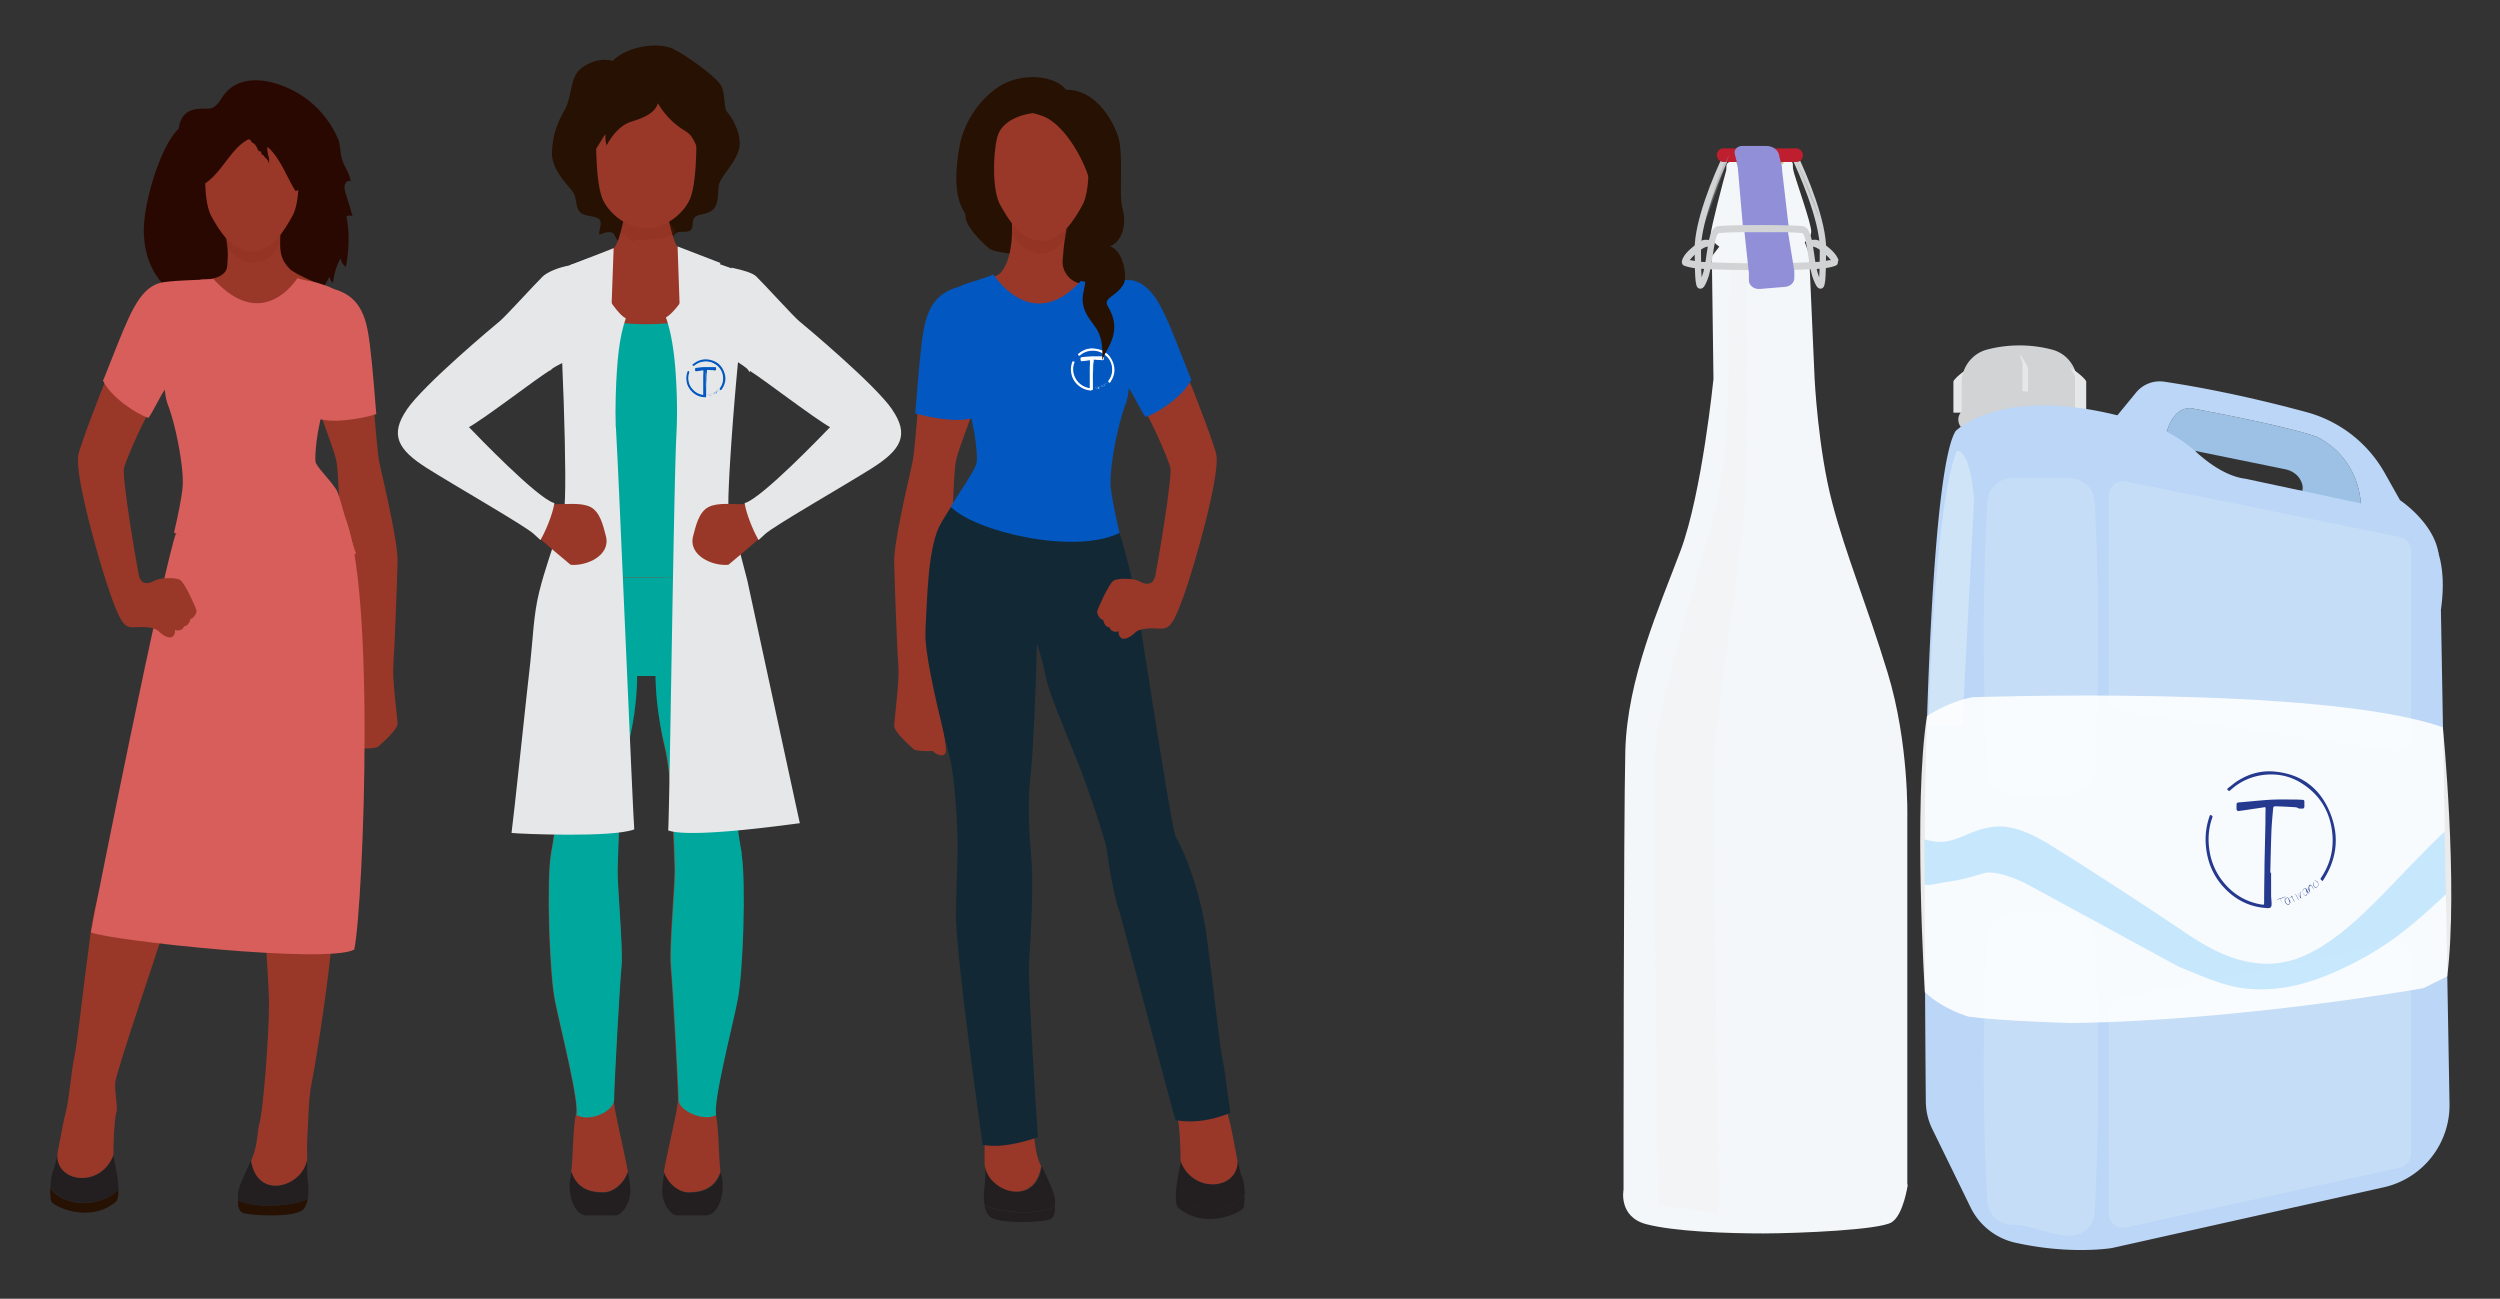 <svg xmlns="http://www.w3.org/2000/svg" viewBox="0 0 154 80"><rect x="0" y="0" width="154" height="80" fill="#333333" stroke="none"/><defs><clipPath id="clippath"><path class="cls-11" d="M-21.62-22.46h123v123h-123z"/></clipPath><clipPath id="clippath-1"><path class="cls-11" d="M-21.62-22.46h123v123h-123z"/></clipPath><clipPath id="clippath-2"><path class="cls-11" d="M-21.62-22.46h123v123h-123z"/></clipPath><clipPath id="clippath-3"><path class="cls-11" d="M62.33 13.95h3.48v1.66h-3.48z"/></clipPath><clipPath id="clippath-4"><path class="cls-11" d="M13.85 14.5h3.45v1.65h-3.45z"/></clipPath><clipPath id="clippath-5"><path class="cls-11" d="M38.24 13.59h3.37v1.29h-3.37z"/></clipPath><style>.cls-5{fill:#fff}.cls-8{fill:#7d2419}.cls-9{fill:#bbd6f7}.cls-11,.cls-12{fill:none}.cls-13{fill:#d85e5b}.cls-12{stroke:#e6e7e8;stroke-miterlimit:10;stroke-width:.11px}.cls-17{fill:#231f20}.cls-20{fill:#253a8f}.cls-21{fill:#261103}.cls-28{fill:#00a79d}.cls-30{fill:#993828}.cls-32{fill:#290801}.cls-33{opacity:.2}.cls-36{fill:#e6e7e8}.cls-37{fill:#d1d3d4}.cls-38{fill:#0258c0}</style></defs><g style="isolation:isolate"><g id="Layer_1"><g id="bidon"><path class="cls-36" d="M121.34 22.61s-.87.58-1.01.88v1.93h.69v-2.25l.31-.56Z"/><path class="cls-37" d="M127.06 25.37a7.777 7.777 0 0 0-5.75.17c-.22.1-.47-.06-.47-.31v-1.66c0-.94.63-1.78 1.54-2.03 1.32-.35 2.72-.35 4.04 0 .91.24 1.54 1.08 1.54 2.03v1.17c0 .46-.46.79-.9.63Z"/><path class="cls-36" d="M127.5 22.61s.87.58 1.01.88v1.93h-.69v-2.25l-.31-.56Zm-3.07-.79s.43.58.5.88v1.93h-.35v-2.25l-.16-.56Z"/><path d="M142.71 26.91c-1.88-.69-7.76-1.77-7.76-1.77-1.26-.04-1.55 1.77-1.55 1.77l.1 1.88.73.67 5.99 1.24 5.23 1.18v-.5c-.07-3.36-2.74-4.47-2.74-4.47Zm-.89 3.33s-5.1-.31-6.62-2.47l5.59 1.14c.43.09.8.36.97.76.08.18.12.38.06.57Z" style="fill:#9cc1e5"/><path class="cls-9" d="M150.22 34.15c-.25-1.93-2.38-3.34-2.38-3.34l-.95-1.69a7.888 7.888 0 0 0-4.8-3.73c-4.09-1.11-7.24-1.65-8.79-1.88-.65-.09-1.29.16-1.71.66l-1.36 1.66 3.27 2.96-.1-1.88s.29-1.8 1.55-1.77c0 0 5.88 1.08 7.76 1.77 0 0 2.67 1.12 2.74 4.47v.5l2.6.59 2.17 1.68Z"/><path class="cls-37" d="M120.78 26.3s-.57-.74.53-1.33c0 0 2.96-2.01 5.97.06l-6.5 1.26Z"/><path class="cls-9" d="M150.89 67.99a5.184 5.184 0 0 1-4.11 5.16l-16.69 3.73s-2.55.43-5.95-.33a4.056 4.056 0 0 1-2.75-2.17l-2.35-4.81c-.27-.54-.41-1.14-.41-1.75-.03-3.63-.13-16.95 0-20.67 0 0 .33-18.11 1.83-20.59 0 0 3.18-3.27 11.89-.42 1.08.35 2.08.93 2.93 1.7.76.69 1.88 1.51 3.04 1.65l8.93 1.91s3.94.33 3.11 6.16l.53 30.44Z"/><path d="m120.88 44.68.72-13.75s-.11-3.07-1.05-3.16c0 0-1.3 2.11-1.76 16.92h2.09Z" style="fill:#d0e4f7"/><path d="M127.53 48.88h-3.61c-.78 0-1.45-.63-1.5-1.41-.3-5.53-.3-11.07 0-16.6.05-.78.72-1.41 1.5-1.41h3.61c.78 0 1.45.63 1.5 1.41.3 5.53.3 11.07 0 16.6-.05.78-.72 1.41-1.5 1.41Zm0 27.24c-1.2 0-2.4-.67-3.61-.67-.78 0-1.45-.63-1.5-1.41-.3-5.53-.3-10.82 0-16.35.05-.78.72-1.41 1.5-1.41h3.61c.78 0 1.45.63 1.5 1.41.3 5.53.3 11.49 0 17.02-.05.78-.72 1.41-1.5 1.41Zm2.36-33.19V30.54a.9.9 0 0 1 1.07-.88l16.85 3.41c.42.08.72.45.72.88v11.38c0 .54-.48.96-1.02.88l-16.85-2.41a.893.893 0 0 1-.77-.88Zm18.63 28.14V58.94a.9.9 0 0 0-1.07-.88l-16.85 3.41a.89.89 0 0 0-.72.88v12.39c0 .54.48.96 1.02.88l16.85-3.67c.44-.06.77-.44.77-.88Z" style="opacity:.5;fill:#d0e4f7"/><path d="M118.57 61.13s-.72-11.65.13-17.02c0 0 1.34-.9 2.81-1.16 0 0 21.48-.77 28.97 1.85 0 0 .96 9.75.27 15.34l-1.46.73s-11.3 2.02-21.74 2.15c0 0-4.38-.13-6.27-.39 0 0-1.56-.43-2.69-1.5Z" style="opacity:.9;fill:#fff"/><path d="M118.55 51.7c1.67.53 2.36-.41 3.91-.72 1.03-.21 1.93.08 2.81.5.77.38 1.18.67 1.18.67 3.9 2.42 7.94 5.15 7.94 5.15 1.28.87 3.59 2.45 6.23 1.98.59-.1 1.04-.28 1.37-.43 3-1.35 5.44-4.65 8.6-7.63l.08 3.87c-1.76 1.62-3.5 3.31-6.81 4.77-1.39.61-3.13 1.21-5.26 1.06-1.29-.09-2.34-.52-4.41-1.38 0 0-6.11-3.32-9.22-5.02-.67-.37-2.05-.93-2.76-.73-1.09.32-1.35.4-2.48.57-.49.07-.92.22-1.17.13v-2.8Z" style="fill:#069afb;opacity:.2"/><path class="cls-20" d="M139.9 53.74v1.39c0 .18.03.36.03.55 0 .2-.06.27-.25.26-.99-.05-1.85-.43-2.57-1.15-.68-.68-1.09-1.52-1.21-2.52a4.33 4.33 0 0 1 .21-1.99c.02-.05.03-.1.1-.06.06.03.1.05.07.14-.19.53-.26 1.08-.22 1.65.07.96.41 1.78 1.02 2.47.61.69 1.37 1.1 2.24 1.24.14.02.15.02.15-.14 0-.63.01-1.27.02-1.9 0-.55.02-1.1.03-1.64l.03-1.36c0-.29 0-.58.01-.87 0-.08-.02-.1-.1-.08-.37.06-.75.11-1.13.17l-.43.06c-.08 0-.12-.04-.13-.12v-.28c0-.08.04-.12.12-.13.63-.05 1.25-.12 1.88-.16.44-.03.89-.02 1.33-.02.23 0 .46 0 .7.02.14 0 .15.02.15.17v.23c0 .1-.04.14-.13.14-.1 0-.2.02-.3-.05-.06-.04-.15-.03-.22-.04-.36-.02-.71-.04-1.07-.05-.19 0-.19 0-.21.2-.04.44-.08.88-.1 1.32-.03.86-.05 1.72-.07 2.58h.02Z"/><path class="cls-20" d="M139.54 55.8c.05 0 .1 0 .15.01.09 0 .11-.01.11-.01s.02-.02.01-.11c0-.08 0-.16-.02-.25 0-.1-.02-.2-.02-.3v-1.27h-.01v-.13l.01-.76c.01-.61.03-1.21.05-1.82.01-.35.04-.7.07-1.04l.02-.28c.02-.27.08-.32.33-.32.32.01.64.03.97.05h.15c.08.01.16.01.24.06.05.03.1.03.18.03h.06v-.29h-.03c-.23 0-.46-.02-.69-.02h-.31c-.33 0-.68 0-1.01.02-.42.03-.85.07-1.26.11l-.62.06c-.01.09-.01.18 0 .27.13-.02.28-.04.42-.06l.16-.02c.32-.05.64-.09.96-.14.03 0 .11-.02.18.04.05.05.06.13.06.18v.86c0 .25-.01.51-.02.76l-.02.74-.03 1.5c0 .42-.01.84-.02 1.25v.65c0 .08-.01.16-.06.22Z"/><path class="cls-20" d="M143.05 54.26s-.04-.04-.06-.05c-.06-.05-.05-.1 0-.16.52-.78.76-1.65.69-2.6-.11-1.39-.74-2.45-1.85-3.17-.72-.47-1.51-.64-2.35-.55-.79.09-1.49.4-2.09.95-.06.05-.1.05-.15 0-.05-.05-.05-.09 0-.13.21-.15.4-.33.62-.46.7-.44 1.47-.64 2.27-.56 1.66.16 2.87 1.05 3.48 2.74.5 1.38.3 2.71-.49 3.93-.01.02-.03.04-.04.06l-.02.02Zm-1.91 1.39s-.05-.07-.09-.13v.08c0 .12-.07.17-.17.11a.29.29 0 0 1-.14-.26c0-.08.05-.12.12-.15.07-.02.11 0 .14.07.04.09.09.18.14.26Zm-.11-.08-.05-.17c-.02-.05-.03-.1-.1-.08-.06.02-.1.05-.11.12 0 .09.05.21.13.25.08.04.14 0 .13-.12Zm1.18-.52s-.04-.06-.08-.11v.11c-.01.04-.03.1-.06.11-.03.02-.09 0-.12-.02a.294.294 0 0 1-.1-.28.16.16 0 0 1 .14-.14c.02 0 .06 0 .07.02.06.1.11.2.17.3h-.01Zm-.09-.01c-.03-.09-.05-.17-.08-.24-.03-.08-.06-.08-.12-.03-.1.08-.09.26.03.35.03.02.08.04.1.02.03-.01.05-.06.07-.1Zm.18-.05c-.07-.12-.13-.24-.19-.35.03.05.06.09.1.16v-.17c.01-.05.04-.11.08-.13.02-.01.08.02.11.06.06.07.1.16.14.25-.05-.07-.09-.15-.14-.22-.02-.03-.07-.04-.1-.06-.02.04-.06.09-.05.13 0 .12.04.23.06.36Zm.27-.74c.12-.01.21.05.24.17.03.1-.01.19-.1.24-.07.04-.13.02-.17-.05-.07-.09-.08-.22 0-.3-.05.09-.04.17 0 .26.04.08.1.1.17.07.07-.04.11-.11.09-.19-.03-.13-.11-.18-.23-.19Z"/><path class="cls-20" d="M140.7 55.82c-.06-.11-.13-.22-.19-.33-.07-.13-.07-.13-.2-.08-.02 0-.04.01-.06 0 .18-.06.35-.12.53-.18v.02c-.11.04-.21.08-.33.12.09.16.17.3.25.45h-.01Zm1.01-.92c-.04.16.02.3.05.46a.85.85 0 0 1-.21-.34c.04.08.09.16.13.23h.02c0-.11-.06-.23 0-.34Zm-.64.39s.06-.03.09-.05c-.01-.03-.03-.06-.04-.09.05.09.11.07.17.03-.03.02-.06.04-.1.07.05.1.11.2.16.29 0 0-.01 0-.02.01-.03-.05-.06-.11-.09-.16-.04-.08-.07-.18-.19-.11Zm.34-.22c.07.12.13.24.2.35 0 0-.01 0-.02.01-.07-.12-.13-.24-.2-.36h.02Z"/></g><g style="clip-path:url(#clippath)" id="ladies"><g style="clip-path:url(#clippath-1)"><g style="clip-path:url(#clippath-2)"><path class="cls-21" d="M65.53 17.53c-.85-.7 0-2.15.3-2.48.3-.33.72-1.15.85-2.04.11-.75.24-1.76-.05-2.64-.29-.88-.1-1.77-.24-2.18-.15-.41-.78-.88-1.21-.96.45-.42 1.06-.59 1.67-.37.19.07.8.73 1.09 1.48.58 1.47.62 3.27.57 3.79-.05.52-.24 1.92-.98 2.62-.73.7-.79 2.05-.52 2.67.27.62.54 1.81 0 2.39-.09-.67-.59-1.56-1.48-2.3"/><path class="cls-30" d="M59.47 17.69c-1.06.26-2.04.63-2.41 2.54-.37 1.91-.61 7.17-.87 8.34s-1.13 4.84-1.11 6.02c.02 1.17.19 5.6.26 6.47.07.87-.24 3.21-.26 3.63-.02.41 1 1.26 1.22 1.48.28.13 1.06.09 1.17.09.09.17.76.51.8 0 .04-.51-.69-4.02-.67-4.89.02-1.03.95-6.91 1.02-7.93.05-.74.1-4.29.27-5.06.16-.77.93-2.62 1.16-3.44.23-.81.41-2.49.26-4.06-.15-1.56-.35-2.68-.84-3.2"/><path class="cls-21" d="M65.71 5.59c-.59-.88-2.38-1.09-3.68-.52-1.3.57-2.61 2.18-2.92 3.93-.31 1.74-.31 3.24.37 4.19-.11.68.94 1.66 1.43 2.1.49.44 4.48.62 4.84.38.36-.24 1.25-1.77 1.51-2.58s.91-3.08.67-4.74c-.24-1.66-1.04-2.61-2.23-2.75"/><path class="cls-17" d="M76.61 74.37c-.06.23-1.41.94-2.76.65-.45-.09-.89-.29-1.3-.65-.1-.16-.12-.43-.12-.75.03.03.06.07.09.1.25.26.59.46.97.59.18.06.37.1.56.13a3.387 3.387 0 0 0 1.16-.02l.24-.06c.16-.05.31-.1.45-.17.09-.04.17-.09.25-.15.2-.14.38-.3.51-.51.01.36-.02.69-.05.83m-11.62-.04c0 .41-.05.65-.28.78-.29.17-3.33.37-3.8-.22-.14-.17-.22-.39-.26-.62.93.43 3.22.64 4.34.07"/><path class="cls-17" d="M76.66 73.54c-.14.2-.31.37-.51.51-.08.05-.16.1-.25.15-.14.07-.29.13-.45.17l-.24.06a3.466 3.466 0 0 1-1.72-.11c-.39-.13-.73-.33-.97-.59-.03-.03-.06-.07-.09-.1.02-.78.27-1.8.3-1.99v-.13c.11.31.27.57.46.78l.12.12c.24.23.52.38.8.46.04 0 .07.02.11.03.18.05.36.06.54.06.05 0 .1 0 .14-.01h.06c.03 0 .06-.01.1-.02.04 0 .08-.02.12-.03.02 0 .05-.01.07-.02a1.289 1.289 0 0 0 .4-.19c.04-.02.07-.05.11-.08.02-.01.03-.03.05-.05.09-.08.17-.18.24-.29.01-.02.02-.03.03-.05.04-.07.08-.16.1-.25 0-.02.01-.04.02-.06.03-.15.04-.31.03-.48.1.47.19.86.27 1.04.02.05.04.11.06.16.07.24.1.54.12.82s0 .06 0 .09m-11.69.78c-1.12.57-3.41.36-4.34-.07-.1-.55 0-1.16.02-1.35.01-.14.03-.62.03-1.13.24 1.69 3.09 2.61 3.48.08.41.87.8 1.71.81 2.04v.42"/><path class="cls-30" d="M76.19 71.9s-.01.04-.02.06c-.02.09-.06.17-.1.25 0 .02-.02.03-.03.05-.06.11-.14.21-.24.29l-.05.05c-.03.03-.07.06-.11.08-.1.07-.21.13-.33.17-.02 0-.04.02-.07.02-.02 0-.04.01-.07.02l-.12.03c-.03 0-.06.01-.1.02h-.06c-.05 0-.09.01-.14.01-.18 0-.36-.01-.54-.06-.04 0-.07-.02-.11-.03-.28-.09-.56-.24-.8-.46l-.12-.12a2.21 2.21 0 0 1-.46-.78c.01-.49-.05-2.02-.15-2.49 0-.04-.02-.08-.03-.1-.12-.3.12-1.3.06-1.93-.03-.34-.81-2.74-1.65-5.28l-.39-1.17c-.47-1.4-.92-2.76-1.25-3.74-.08-.23-.15-.44-.21-.62-.59-1.76-.78-4.04-.99-5.09-.21-1.04-3.28-8.03-3.51-9.19-.23-1.15-.74-2.82-.93-3.26-.02 1.65-.21 7.32-.39 8.79-.19 1.48-.18 3.17 0 5.11.28 2.95-.27 7.78-.25 9.76.02 1.98.35 6.42.6 7.29.04.13.06.3.08.5.06.48.12 1.13.42 1.76-.3 1.91-2 1.85-2.91.98a1.818 1.818 0 0 1-.57-1.06v-1.32c-.04-.56-.04-2.41-.27-3.43s-1.41-8.32-1.37-10.83c.04-2.52.25-6.37.17-7.21-.05-.53-.88-3.53-1.46-6.19-.35-1.59-.62-3.07-.58-3.81.11-2 .25-5.23.97-6.71.15-.31.33-.62.52-.93.01-.02.02-.04.03-.05.72-1.18 1.58-2.32 1.61-2.83.01-.17 0-.4-.01-.66-.04-.59-.16-1.34-.33-2.04v-.04c0-.02 0-.03-.01-.04-.02-.08-.04-.16-.06-.23 0-.03-.01-.05-.02-.08 0-.02 0-.03-.01-.05-.31-1.09-.44-3.78-.44-4.87s-.06-2.21-.08-2.7v-.03h.02c.06-.02.13-.05.21-.08.46-.16 1.24-.38 1.72-.59.16-.07.29-.15.36-.22.27-.29.45-.71.56-1.17.06-.26.1-.53.13-.8.03-.3.03-.6.03-.85v-.19c0-.11-.02-.21-.03-.29h3.48c-.03.13-.05.27-.08.43 0 .04-.01.09-.02.14 0 .04-.01.08-.02.13-.07.45-.14.94-.17 1.34 0 .08-.02.15-.02.21-.02.21-.03.37-.02.46.01.34.27 1.02 1.02 1.22.08.02.17.04.27.05.09 0 .18.02.28.03.27.02.56.05.84.07.67.05 1.27.09 1.38.12.17.05-.15 2.65-.09 3.3 0 .07.02.16.03.27.05.36.14.88.2 1.45v.02c.02.2.03.4.03.6v.46c-.02.39-.08.78-.21 1.12-.04.11-.08.23-.12.35-.35 1.08-.69 2.75-.78 3.91-.02.32-.03.61-.01.83.05.65.3 1.82.53 2.81 0 .03.01.05.02.08.15.65.29 1.21.37 1.48.09.32.21.79.32 1.3.13.56.25 1.15.31 1.63.06.31.14.86.24 1.56.27 1.88.63 4.82.89 6.94.07.62.14 1.17.19 1.6.05.44.08.75.1.89.04.5.25 1.27.47 1.96.2.61.4 1.15.52 1.36.91 1.63 1.63 4.08 1.89 6.06.55 4.13.81 6.84 1.01 7.77.17.76.28 2.11.43 2.96.01.07.02.14.04.2.02.1.04.2.07.28.14.46.34 1.64.52 2.54.02.17 0 .34-.03.48"/><path d="M75.8 68.54c-.05.02-.11.05-.16.07-.29.12-.6.21-.91.29-.7.17-1.44.23-2.13.13-.06 0-.13-.02-.19-.03-.04-.09-.79-2.92-1.59-5.9-.04-.14-.08-.28-.11-.42-.56-2.1-1.12-4.21-1.45-5.42l-.28-1.02c-.42-1.26-.65-2.81-.81-3.95-.07-.46-1.08-3.61-1.85-5.51-.85-2.08-1.72-4.23-1.84-4.84-.14-.71-.39-1.62-.6-2.3-.06 2.27-.22 6.56-.37 7.83-.18 1.46-.18 3.11 0 5.07.18 1.91.01 4.61-.12 6.79-.08 1.23.52 10.53.55 10.72-.06.02-.11.04-.17.06-1.02.33-2.12.57-3.07.44-.06 0-.12-.02-.18-.03v-.06c-.01-.15-1.68-11.77-1.64-14.28.02-1 .06-2.2.1-3.35.06-1.72-.18-5.01-.47-6.16-.1-.42-.22-.88-.34-1.36v-.01c-.58-2.37-1.22-5.19-1.16-6.35v-.22c.12-2.03.14-5.18.99-6.56.58-.94.18-.32.58-.94.04.01.08.02.13.03.45.13 1.01.25 1.65.36 2.87.53 7.17.96 8.48 1.18.05 0 .09.02.13.02 0 0 .22.74.42 1.49.09.33.22.83.34 1.37.12.54.24 1.11.3 1.58.05.26.14.8.26 1.52.21 1.3.51 3.21.81 5.15.26 1.63.52 3.29.75 4.64.1.59.19 1.11.27 1.55.14.8.25 1.32.3 1.41.87 1.57 1.62 3.97 1.91 6.13.24 1.77.42 3.27.56 4.49.19 1.59.33 2.74.45 3.27.1.44.17 1.07.25 1.68.06.47.12.95.19 1.32 0 .05.02.09.02.13" style="fill:#132835"/><g class="cls-33"><path class="cls-8" d="M62.33 13.95c.01.13.03.29.03.47.41.63.96 1.19 1.74 1.19.68 0 1.19-.43 1.59-.97.01-.09.03-.18.04-.26.03-.16.05-.3.08-.43h-3.48Z" style="clip-path:url(#clippath-3)"/></g><path class="cls-30" d="M66.86 8.49c-.28-1.21-1.87-1.56-2.72-1.56s-2.44.35-2.72 1.56c-.29 1.27-.26 3.32.19 4.13.46.81 1.24 2.22 2.53 2.22s2.07-1.37 2.53-2.19c.46-.81.49-2.89.19-4.16"/><path class="cls-38" d="M58.57 31.22c1.47 1.52 7.6 2.98 10.39 1.61-.23-1-.48-2.19-.54-2.84-.02-.19-.01-.44 0-.72.08-1.18.44-3 .82-4.11.02-.07.05-.14.08-.21.41-1.07.18-2.57.03-3.46-.03-.21-.06-.38-.07-.51-.03-.28.02-.95.07-1.6.11-1.55.1-1.77-.07-1.82-.1-.03-.43-.05-1.06-.1-.47-.03-1.01-.07-1.46-.12-.06 0-.12-.02-.18-.03-2.41 2.65-4.47.92-5.39-.4-.32.14-.78.28-1.14.4-.33.1-.6.19-.77.26l-.08.03v.33c.04.55.09 1.56.09 2.49 0 1.15.12 3.73.42 4.85 0 .02 0 .04.01.06.24.84.39 1.78.44 2.47.02.25.02.46.01.62-.02.33-.48 1.04-.97 1.79-.21.32-.44.67-.65 1.02"/><path class="cls-30" d="M67.87 17.52c1.24-.33 2.47.15 2.77.38.3.24 2.22 4.59 2.55 5.37.33.78 1.65 4.21 1.74 4.76.22 1.37-1.41 7.02-2.02 8.69-.61 1.67-.83 2.04-1.46 2-.63-.04-1.26-.02-1.54.26s-.69.48-.87.3c-.17-.17-.13-.33-.13-.41-.13.11-.5.04-.56-.22-.15 0-.35-.17-.39-.46-.2-.02-.41-.37-.37-.54.04-.17.72-1.72 1.02-1.89.3-.17 1.28-.13 1.56.04s.85.37 1-.35c.15-.72 1.07-6.13.92-6.67-.15-.54-1.36-3.42-2.09-4.32-.74-.91-1.54-4.66-1.54-4.66l-.58-2.28Z"/><path class="cls-38" d="M73.39 23.37c-.51 1.07-2.15 2.12-2.83 2.32-.25-.35-.81-1.5-.99-1.72-.75-.92-1.2-3.99-1.23-4.15l-1.32-2.39s2.3-.29 2.84-.14c1.3.37 1.91 2 3.04 4.89.19.48.34.86.41 1.03.02.04.04.09.07.15m-13.21 1.62c-.06.21-.15.48-.26.78-.99.27-2.64-.03-3.53-.3.01-.15.02-.31.04-.46.14-1.76.3-3.76.5-4.79.38-1.97 1.4-2.37 2.51-2.64l.07-.02.05.06c.52.56.72 1.71.87 3.27.14 1.55-.02 3.24-.27 4.1"/><path class="cls-5" d="M67.31 23.37v.42c0 .05 0 .11.01.16 0 .06-.02.08-.08.08-.32-.02-.6-.13-.83-.35-.22-.2-.35-.46-.39-.76-.03-.2 0-.4.07-.6 0-.02.01-.03.03-.02.02 0 .03.02.02.04-.06.16-.08.32-.07.49.02.29.13.53.33.74.2.21.44.33.73.37.05 0 .05 0 .05-.04v-.57c0-.16 0-.33.01-.49 0-.14 0-.27.01-.41v-.26c0-.02 0-.03-.03-.03-.12.02-.24.03-.36.05-.05 0-.09.01-.14.02-.03 0-.04-.01-.04-.04v-.08c0-.02.01-.04.04-.04.2-.02.41-.04.61-.05h.65c.04 0 .05 0 .05.05v.07c0 .03-.01.04-.04.04s-.07 0-.1-.01c-.02-.01-.05-.01-.07-.01-.12 0-.23-.01-.35-.02-.06 0-.06 0-.07.06-.01.13-.03.26-.03.4-.01.26-.02.52-.02.77"/><path class="cls-5" d="M67.25 24.06h-.01c-.33-.02-.62-.14-.86-.36-.23-.21-.36-.47-.4-.78-.03-.21 0-.42.07-.62 0-.01.01-.03.04-.04h.05c.05.02.06.05.04.09a1.1 1.1 0 0 0-.07.48 1.188 1.188 0 0 0 1.02 1.08v-1.24c0-.08.01-.15.01-.23v-.25c-.1.01-.2.03-.3.04h-.05s-.09.02-.14.02c-.03 0-.05 0-.06-.02-.01 0-.02-.03-.03-.06v-.09c0-.04.03-.07.07-.08.07 0 .13-.01.2-.02l.41-.03h.66c.06 0 .09.02.09.09v.07c0 .05-.03.08-.08.08h-.02s-.06 0-.1-.02h-.09c-.1 0-.21-.01-.31-.02h-.02v.11c-.02.1-.03.21-.03.31 0 .18-.01.36-.02.54v.8c0 .03 0 .07-.03.09-.02.02-.05.03-.08.03m-.02-.05h.09v-.84c0-.18 0-.36.02-.55 0-.1.01-.21.02-.31v-.09c.01-.08.03-.1.12-.1.1 0 .21 0 .31.01h.05s.05 0 .08.02h.08v-.08h-.66c-.14 0-.27.02-.41.03-.07 0-.13.01-.2.02v.08c.04 0 .09-.01.14-.02h.05c.1-.02.21-.03.31-.05.01 0 .04 0 .06.01.02.02.02.04.02.05v.71c0 .15-.01.3-.02.45v.57s0 .05-.02.07"/><path class="cls-5" d="m68.33 23.52-.02-.02c-.02-.02-.02-.03 0-.05.17-.23.25-.49.22-.78-.04-.42-.24-.73-.6-.95-.23-.14-.49-.19-.76-.17-.25.03-.48.12-.68.29-.02.02-.03.02-.05 0a.03.03 0 0 1 0-.04c.07-.05.13-.1.2-.14.23-.13.47-.19.73-.17.54.05.93.32 1.12.82.16.41.1.81-.16 1.18 0 0 0 .01-.01.02"/><path class="cls-5" d="m68.33 23.57-.04-.03s-.05-.05 0-.1c.17-.23.24-.48.22-.75-.03-.4-.23-.71-.58-.92-.22-.13-.47-.19-.74-.16-.25.02-.47.12-.66.28-.04.04-.08.02-.1 0-.02-.02-.02-.03-.02-.05 0-.02.01-.03.03-.05.02-.01.04-.03.06-.05.04-.03.09-.07.14-.1.24-.14.49-.2.76-.17.57.05.96.34 1.16.85.16.42.11.83-.16 1.22 0 0 0 .01-.01.02h-.01l-.02.03Zm-.62.37s-.02-.02-.03-.04v.02c0 .04-.02.05-.05.03-.03-.02-.04-.04-.04-.08 0-.02.02-.04.04-.04s.04 0 .05.02c.01.03.03.05.05.08m-.06-.02s0-.03-.02-.05c0-.01-.01-.03-.03-.02-.02 0-.03.01-.04.04 0 .03.02.06.04.07.03.01.04 0 .04-.04m.39-.15s-.01-.02-.02-.03v.03c0 .01-.01.03-.02.03h-.04c-.03-.02-.04-.05-.03-.08 0-.02.02-.04.04-.04H68c.02.03.04.06.05.09m-.02 0s-.02-.05-.03-.07c0-.02-.02-.03-.04-.01-.03.02-.03.08 0 .1 0 0 .02.01.03 0 0 0 .01-.02.02-.03m.07-.01s-.04-.07-.06-.11c0 .01.02.03.03.05v-.05c0-.01.01-.03.02-.04 0 0 .03 0 .04.02.02.02.03.05.04.07-.02-.02-.03-.05-.05-.07 0 0-.02-.01-.03-.02 0 .01-.02.03-.02.04 0 .03.01.07.02.11m.1-.22s.07.01.08.05c0 .03 0 .06-.03.07-.02.01-.04 0-.06-.01-.02-.03-.02-.07 0-.09-.02.03-.01.05 0 .08.01.02.03.03.06.02.02-.01.04-.03.03-.06 0-.04-.04-.05-.07-.06"/><path class="cls-5" d="M67.57 23.99s-.04-.07-.06-.1c-.02-.04-.02-.04-.06-.03h-.02c.06-.02.11-.04.17-.06s-.07.03-.11.04c.03.05.06.09.08.14m.32-.27s0 .09.02.14a.36.36 0 0 1-.07-.1l.04.07c0-.03-.02-.07 0-.1m-.19.11s.02-.01.03-.02c0 0 0-.02-.01-.03.02.03.03.02.06.01 0 0-.02.01-.03.02.02.03.03.06.05.09s-.02-.03-.03-.05c-.01-.02-.02-.05-.06-.03m.09-.06s.04.07.06.11-.04-.07-.06-.1"/><path class="cls-21" d="M62.86 6.28c-.32.51.66.62 1.32.85 1.47.51 2.78 3.03 3.01 4.29.23 1.25-.52 2.21-.83 2.9-.31.68.12 1.93.36 2.38.42.8-.29 1.36.08 2.36.4 1.06 1.24 1.11 1.09 3.14.29-.81 1.3-1.77.36-3.32-.34-.55.51-.59.96-1.37.25-.43.01-2.05-.83-2.34.77-.3 1.03-1.4.77-2.3s.1-3.35-.29-4.51c-.41-1.19-1.48-2.8-3.09-2.83-1.61-.03-2.64.34-2.9.77"/><path class="cls-32" d="M10.4 17.87c-.85-.79-1.47-1.83-1.54-3.49-.07-1.76 1.01-5.39 2.15-6.45.16-1.27 1.09-1.25 1.85-1.24.32 0 .58-.3.78-.62 1.24-2.04 4.22-.91 5.59.3.66.58 1.25 1.35 1.62 2.25.11.27.1.81.21 1.16.15.5.46.85.55 1.41-.12-.13-.32.01-.37.2-.05.19.01.39.07.58.14.45.28.9.41 1.36a.37.37 0 0 0-.38 0c.21 1.01.15 2.09-.03 3.1-.17-.09-.3-.29-.33-.52-.25.45-.41.98-.47 1.53-.1-.1-.18-.24-.22-.39-1.38 2.77-3.49 2.49-5.84 2.77-.08 0-.15.02-.23 0-.11-.04-.2-.15-.31-.22-.28-.19-.62-.08-.92.03-.92-.56-1.85-1.06-2.59-1.75"/><path class="cls-21" d="M3.15 73.99c.08.3 2.41 1.44 4.03 0 .09-.16.12-.43.11-.74-.88 1.09-3.32 1.22-4.2-.08 0 .36.02.68.06.83m11.51-.07c0 .4.05.64.27.77.29.17 3.3.36 3.77-.22.14-.17.22-.39.26-.62-.92.42-3.19.63-4.3.07"/><path class="cls-17" d="M3.1 73.16c.88 1.3 3.32 1.17 4.2.08-.02-.77-.27-1.79-.3-1.97v-.13c-.77 2.11-3.63 1.72-3.45-.09-.09.47-.19.86-.26 1.03-.12.27-.17.69-.18 1.07m11.55.78c1.11.57 3.38.36 4.3-.06.1-.54 0-1.15-.02-1.34-.01-.14-.03-.61-.03-1.12-.24 1.68-3.06 2.59-3.45.08-.41.86-.79 1.69-.8 2.02v.42"/><path class="cls-30" d="M20.55 55.96c.04 2.5-1.13 9.72-1.35 10.73-.22 1.01-.22 2.84-.27 3.4-.02.28-.02.81-.01 1.31-.24 1.68-3.06 2.59-3.45.09.42-.89.37-1.8.5-2.24.25-.86.58-5.27.6-7.23.02-1.96-.53-6.74-.25-9.67.18-1.92.18-3.59 0-5.06-.18-1.46-.37-7.08-.39-8.72-.18.43-.69 2.09-.92 3.23-.22 1.14-3.27 8.07-3.47 9.1-.2 1.03-.4 3.3-.98 5.04-.87 2.61-3.39 10.09-3.46 10.71-.06.63.19 1.61.06 1.92-.11.27-.19 2.03-.17 2.56-.77 2.11-3.63 1.72-3.45-.09.18-.9.38-2.07.51-2.52.2-.69.33-2.48.53-3.4.2-.92.46-3.61 1.01-7.7.26-1.97.97-4.39 1.88-6.01.25-.45.9-2.37.98-3.29.08-.92 1.08-9.3 1.4-10.9.12-.91.45-2.23.63-2.91.18-.68.81-3.23.9-4.33.09-1.1-.41-3.78-.9-5.05-.49-1.27-.02-3.23.04-3.88.06-.65-.26-3.23-.09-3.28.17-.05 1.37-.45 2.31-.55.95-.1 1.25-.49 1.26-.86.01-.28.09-.77-.04-1.55-.01-.09-.03-.18-.04-.26-.03-.15-.05-.3-.08-.43h3.45c-.01.13-.03.29-.03.47-.02.85-.02 1.35.59 1.98.31.32 1.94.99 2.41 1.2-.02.47-.08 1.64-.08 2.71s-.12 3.74-.43 4.82-.49 2.45-.45 3.1c.04.65 1.43 2.32 2.15 3.79.72 1.46.86 4.67.96 6.65.1 1.98-1.94 9.08-2.02 9.92-.08.84.13 4.65.17 7.15"/><g class="cls-33"><path class="cls-8" d="M17.29 14.5c-.01.13-.03.29-.03.47-.61.93-.75 1.18-1.72 1.18-.68 0-1.18-.43-1.58-.96-.01-.09-.03-.18-.04-.26-.03-.15-.05-.3-.08-.43h3.45Z" style="clip-path:url(#clippath-4)"/></g><path class="cls-30" d="M12.81 9.2c.28-1.2 1.86-1.55 2.7-1.55s2.42.35 2.7 1.55c.29 1.26.26 3.29-.19 4.09-.45.81-1.23 2.2-2.5 2.2s-2.05-1.36-2.5-2.17c-.45-.81-.48-2.87-.19-4.13m7.31 8.62c1.06.26 2.02.63 2.39 2.52.37 1.89.6 7.1.86 8.26.26 1.16 1.12 4.8 1.1 5.96-.02 1.16-.19 5.55-.26 6.41-.07.86.24 3.19.26 3.59.02.41-.99 1.25-1.21 1.46-.28.13-1.06.09-1.16.09-.09.17-.75.51-.8 0-.04-.5.68-3.99.67-4.85-.02-1.02-.94-6.85-1.01-7.86-.05-.73-.1-4.25-.26-5.01-.16-.76-.92-2.6-1.15-3.41-.23-.81-.4-2.47-.26-4.02.15-1.55.35-2.66.83-3.17"/><path class="cls-13" d="M20.89 31.23c-1.77 1.3-7.99 2.51-10.05 1.65-.65 1.52-5.04 23.31-5.24 24.56 1.27.5 14.5 1.95 16.22 1.06.58-2.71 1.43-24.31-.92-27.27"/><path class="cls-13" d="M21.92 34.08c-1.46 1.51-8.43.1-11.2-1.27.23-.99.48-2.17.53-2.82.02-.19.01-.43 0-.72-.08-1.17-.43-2.97-.81-4.07-.02-.07-.05-.14-.08-.21-.41-1.06-.17-2.55-.03-3.43.03-.2.06-.38.07-.5.03-.28-.02-.94-.07-1.58-.11-1.54-.1-1.76.07-1.81.09-.03.42-.05 1.05-.1.47-.03.6-.32 1.04-.36.06 0 .59-.01.65-.03 2.39 2.63 4.28 1.26 5.19-.05.32.14.85.18 1.21.29.32.1.6.19.76.26l.24.12-.17.24c-.02.54-.07 1.55-.07 2.47 0 1.14-.12 3.7-.42 4.8 0 .02 0 .04-.01.05-.24.83-.39 1.77-.43 2.44-.02.24-.02.45-.01.61.02.32.82 1.03 1.3 1.77.21.32.99 3.52 1.2 3.87"/><path class="cls-30" d="M11.81 17.64c-1.23-.32-2.45.15-2.75.38-.3.23-2.2 4.55-2.52 5.32-.32.77-1.63 4.17-1.72 4.71-.22 1.36 1.4 6.95 2 8.61.6 1.66.82 2.02 1.44 1.98.62-.04 1.25-.02 1.53.26s.69.47.86.3c.17-.17.13-.32.13-.41.13.11.49.04.56-.21.15 0 .34-.17.39-.45.19-.02.41-.37.37-.54-.04-.17-.71-1.7-1.01-1.87-.3-.17-1.27-.13-1.55.04s-.84.37-.99-.34c-.15-.71-1.06-6.08-.91-6.61.15-.54 1.35-3.38 2.08-4.28.73-.9 1.53-4.62 1.53-4.62l.58-2.26Z"/><path class="cls-13" d="M6.34 23.44c.51 1.06 2.13 2.1 2.81 2.3.25-.34.8-1.48.98-1.7.74-.91 1.19-3.96 1.22-4.11l1.14-2.7s-2.11.05-2.65.2c-1.29.37-1.89 1.98-3.02 4.84-.19.48-.34.85-.41 1.03-.02.04-.04.09-.07.15m13.1 1.59c.06.21.15.47.25.77.98.27 2.62-.03 3.49-.3-.01-.15-.02-.3-.04-.46-.14-1.75-.3-3.73-.5-4.74-.38-1.95-1.39-2.35-2.49-2.62l-.07-.02-.05.05c-.52.55-.72 1.7-.86 3.25-.14 1.54.02 3.21.26 4.07"/><path class="cls-32" d="M12.67 9.15c-.33.63-.66 1.67-.16 2.23 1.14-.68 1.62-2.12 2.71-2.76.05-.03.1-.04.14-.04.03.03.07.05.1.09.03.03.04.09.07.12.03.03.1.03.13.06s.05.07.08.1.04.08.07.11c.03.03.03.09.06.13.03.03.04.08.07.11.03.03.12.02.14.05.03.03 0 .11.03.15.03.03.09.04.12.07l.08.11c.03.04.07.06.1.09.03.04.06.07.08.1.03.04.02.1.04.13.03.04.06.05.08.09 0-.03-.04-.06-.05-.12 0-.04.02-.09.02-.14 0-.04-.01-.09-.02-.14 0-.05-.04-.09-.05-.14 0-.05 0-.09-.02-.14-.02-.13-.04-.25 0-.36.82.76 1.15 1.81 1.71 2.72.21-.04.39-.19.47-.42.02-.04.02-.09.03-.13.01-.04-.01-.1 0-.14.01-.04.04-.08.05-.13 0-.04.08-.08.09-.12 0-.04-.04-.1-.03-.14 0-.05.06-.09.07-.13 0-.05-.06-.1-.06-.14 0-.05.02-.09.02-.14v-.14c0-.05-.02-.09-.02-.14 0-.04.05-.09.05-.14 0-.05-.02-.09-.03-.14 0-.05.02-.09.01-.14 0-.05-.08-.08-.09-.12 0-.05-.02-.09-.03-.13-.01-.05.04-.1.03-.15-.01-.04-.01-.09-.03-.14-.58-1.77-3.05-2.25-4.57-1.45-.61.32-1.14.88-1.49 1.53"/><path class="cls-21" d="M37.74 3.75c.93-.95 2.87-1.16 3.72-.74.86.42 2.51 1.63 2.89 2.16.38.53.19 1.48.45 1.74s.95 1.4.72 2.29c-.24.89-1.17 1.71-1.24 2.21-.07.5 0 1.16-.36 1.5-.36.34-.88.24-1.12.47-.24.24-.02.66-.29.82-.26.16-.64 0-.86.16-.22.16-.33.5-.41.74-.24-.11-.62-1.45-1.48-1.74-.86-.29-1.58 1.08-1.41 1.53-.38.16-.41-.45-.62-.55-.21-.1-.55 0-.79.11-.12-.13.19-.66 0-.92s-.93-.16-1.22-.47c-.29-.32-.17-.84-.41-1.21S33.95 10.48 34 9.37c.05-1.11.33-1.79.79-2.61.45-.82.33-1.95.93-2.48.6-.53 1.43-.71 2-.53"/><path class="cls-17" d="M43.49 74.87H41.7c-.31 0-.88-.57-.91-1.52 0-.24.05-.65.14-1.15.26.76.93 1.27 1.5 1.27s1.6-.09 1.98-1.27c.01.12.03.22.05.3.23.97-.2 2.37-.98 2.37"/><path class="cls-30" d="M45.08 16.62c-1.16-.51-2.86-1.16-3.25-1.33-.21-.09-.42-.82-.56-1.41-.08-.34-.14-.63-.16-.75H38.5c-.02.11-.08.41-.16.74-.14.6-.34 1.32-.56 1.41-.5.21-1.94.86-2.89 1.36-.13.07-.24.14-.34.23.89 2.25.48 4.86.48 7.39 0 .16.04.32.1.48.09-.51.15-1.02.14-1.47.39.63.71 3.25.57 4.31-.14 1.06-.65 2.8-.99 3.82-.58 1.74-1.24 4.88-1.48 5.76-.81 2.97.46 9.23.74 10.96.28 1.73.11 2.83-.18 4.45-.28 1.63-.11 7.34.24 9.07.35 1.73 1.52 6.27 1.31 7.02-.19.66-.17 2.56-.29 3.51.38 1.19 1.4 1.27 1.98 1.27s1.24-.51 1.51-1.27c-.28-1.52-.87-3.83-.87-4.44 0-.81.36-7.17.46-8.27.11-1.1-.27-5.1-.24-5.99.03-.88.14-5.61.63-7.55.49-1.95.56-6.61.56-7.28h1.13c0 .67.07 5.34.56 7.28.5 1.94.6 6.67.63 7.55.04.88-.34 4.89-.24 5.99.11 1.1.46 7.46.46 8.27 0 .61-.59 2.92-.87 4.44.26.76.93 1.27 1.51 1.27s1.6-.09 1.98-1.27c-.12-.95-.1-2.85-.29-3.51-.21-.74.96-5.28 1.31-7.02.35-1.73.53-7.45.24-9.07-.28-1.63-.46-2.72-.18-4.45s1.56-7.99.74-10.96c-.24-.89-.91-4.03-1.48-5.76-.34-1.02-.85-2.76-.99-3.82-.12-.87.08-2.8.37-3.81 0-.74.13-1.5.24-2.26.39-1.65.57-3.29.69-4.91"/><path class="cls-28" d="M45.68 52.6c.28 1.63.11 7.34-.25 9.07-.35 1.73-1.52 6.27-1.31 7.02-.83.44-2.32-.31-2.32-.92 0-.82-.36-7.17-.46-8.27-.11-1.1.27-5.1.24-5.99-.03-.88-.14-5.61-.63-7.55-.49-1.95-.57-3.65-.57-4.32h-1.13c0 .67-.07 2.38-.57 4.32-.5 1.95-.6 6.67-.63 7.55-.04.88.34 4.89.24 5.99-.11 1.1-.46 7.45-.46 8.27 0 .61-1.37 1.39-2.32.92.21-.74-.96-5.28-1.31-7.02-.35-1.73-.53-7.45-.25-9.07.28-1.63.46-2.72.18-4.45s-1.56-7.99-.74-10.96c.11-.38.29-1.19.51-2.12 1.49.69 10.07.68 11.84-.05.23.95.42 1.78.52 2.17.81 2.97-.46 9.23-.74 10.96-.28 1.73-.11 2.83.18 4.45"/><path class="cls-28" d="M45.47 35.1c-2.12.61-9.41.62-11.33.05.81-1.68 2.32-5.72 2.57-15.83.55.39 1.25.55 1.84.6.71.07 1.83.07 2.53 0 .6-.05 1.3-.21 1.84-.6.25 10.01 1.73 14.08 2.55 15.78"/><path class="cls-36" d="M45.92 16.88c-.54-.28-1.64-.6-2.54-.96-.33 1.12-1.67 3.28-2.36 3.63.4 1.14.6 2.64.67 4.82a29.137 29.137 0 0 1-.02 2.34c-.16 2.68-.43 23.64-.51 24.44 1.35.52 7.56-.38 8.11-.44-.03-.12-3.2-14.79-3.23-14.93-.03-.14-.91-3.48-.91-3.48-.09-.32-.15-.66-.24-.93-.17-.52.63-11.64 1.27-14.36-.07-.05-.15-.1-.23-.14"/><path class="cls-17" d="M36.13 74.87h1.79c.31 0 .88-.57.91-1.52 0-.24-.05-.65-.14-1.15-.26.76-.93 1.27-1.51 1.27s-1.6-.09-1.98-1.27c-.02.12-.03.22-.05.3-.23.97.2 2.37.98 2.37"/><g class="cls-33"><path class="cls-8" d="M41.61 14.34c-.42.26-1.26.43-1.8.43-1.52 0-.17.43-1.57-.44.08-.34.14-.63.16-.74h2.72c.02.11.42.41.5.75" style="clip-path:url(#clippath-5)"/></g><path class="cls-30" d="M42.87 6.96c-.04-1.06-1.83-2.25-3.06-2.25s-3.02 1.19-3.06 2.25c-.04 1.06-.12 4 .34 5.23.29.77 1.36 1.87 2.72 1.87s2.43-1.1 2.72-1.87c.46-1.23.38-4.17.34-5.23"/><path class="cls-36" d="M37.93 26.31c-.02-.62-.02-1.28 0-1.95.07-2.19.22-3.61.62-4.75-.69-.35-1.97-2.59-2.3-3.7-.66.27-1.43.51-2.01.73.37 2.58.75 13.98.5 14.73-.09.27-.15.61-.24.93-.43 1.39-.94 2.76-1.29 4.18-.35 1.42-.38 2.85-.54 4.29-.16 1.43-.32 2.87-.47 4.3-.23 2.05-.43 4.1-.68 6.15l-.01.09c.55.06 6.21.3 7.56-.22-.08-.8-.95-21.7-1.11-24.38 0-.13-.02-.27-.02-.4"/><path class="cls-21" d="M40.51 6.34c.34.57.84 1.22 1.76 1.77.51.31.65 1.03.84 1.4 1.26-1.97-.44-4.58-2.07-5.04-1.36-.38-3.97.54-4.63 1.99-.67 1.45-.03 2.43.06 3.05.48-.62.7-1.15.84-1.24-.05.3.02.53.05.69.3-.53.78-1.24 1.54-1.47.76-.23 1.45-.52 1.63-1.14"/><path class="cls-30" d="M25.11 25.25c1.06-1.54 5.34-5.12 5.72-5.43.38-.32 2.1-2.22 2.64-2.75.21-.2.76-.37 1.41-.51-.11.3-.17.63-.2.96-.05.69.18 1.34.56 1.89-.52.57-.84 1.32-.89 2.13-.01.2 0 .39.02.58-.18.19-.34.4-.48.64v-.01c-.87.52-4.05 2.99-5.09 3.56.56.58 4.22 4.39 5.29 4.73.05.02.09.02.13.02.62.01 1.58-.12 2.15.17.6.3.79 1.17.95 1.78.33 1.21-1.2 1.88-2.17 1.78-.7-.58-1.36-1.14-1.87-1.59-.13-.12-.25-.22-.35-.32-.53-.5-4.84-2.96-6.6-4.07-1.76-1.12-2.28-1.99-1.22-3.53"/><path class="cls-36" d="M25.11 25.25c1.06-1.54 5.34-5.12 5.72-5.43.38-.32 2.1-2.22 2.64-2.75.21-.2.76-.48 1.41-.62-.11.3-.17.74-.2 1.07-.05.69.18 1.34.56 1.89-.52.57.47 1.03.41 1.85-.01.2-.26.42-.23.61-.18.19-1.39.66-1.53.89 0 0-.03 0-.05.01-.93.58-4.02 2.97-5.04 3.53.56.58 4.22 4.39 5.29 4.73-.11.61-.44 1.47-.81 2.15-.13-.12-.25-.22-.35-.32-.53-.5-4.84-2.96-6.6-4.07-1.76-1.12-2.28-1.99-1.22-3.53"/><path class="cls-12" d="M25.11 25.25c1.06-1.54 5.34-5.12 5.72-5.43.38-.32 2.1-2.22 2.64-2.75.21-.2.76-.48 1.41-.62-.11.3-.17.74-.2 1.07-.05.69.18 1.34.56 1.89-.52.57.47 1.03.41 1.85-.01.2-.26.42-.23.61-.18.19-1.39.66-1.53.89 0 0-.03 0-.05.01-.93.58-4.02 2.97-5.04 3.53.56.58 4.22 4.39 5.29 4.73-.11.61-.44 1.47-.81 2.15-.13-.12-.25-.22-.35-.32-.53-.5-4.84-2.96-6.6-4.07-1.76-1.12-2.28-1.99-1.22-3.53Z"/><path class="cls-30" d="M54.91 25.25c-1.06-1.54-5.34-5.12-5.72-5.43-.38-.32-2.1-2.22-2.64-2.75-.21-.2-.76-.37-1.41-.51.11.3.17.63.2.96.05.69-.18 1.34-.56 1.89.52.57.84 1.32.89 2.13.01.2 0 .39-.02.58.18.19.34.4.48.64v-.01c.87.52 4.05 2.99 5.09 3.56-.56.58-4.22 4.39-5.29 4.73-.05.02-.09.02-.13.02-.62.01-1.58-.12-2.15.17-.6.3-.79 1.17-.95 1.78-.33 1.21 1.2 1.88 2.17 1.78.7-.58 1.36-1.14 1.87-1.59.13-.12.25-.22.35-.32.53-.5 4.84-2.96 6.6-4.07 1.76-1.12 2.28-1.99 1.22-3.53"/><path class="cls-36" d="M54.91 25.25c-1.06-1.54-5.34-5.12-5.72-5.43-.38-.32-2.1-2.22-2.64-2.75-.21-.2-.76-.37-1.41-.51.11.3.17.63.2.96.05.69-.18 1.34-.56 1.89.52.57.11.68.17 1.5.01.2-.53.43-.56.62.18.19 1.6.99 1.74 1.22v-.01c.01 0 .03.02.05.03.93.58 4.02 2.97 5.04 3.53-.56.58-4.22 4.39-5.29 4.73.11.61.44 1.47.81 2.15.13-.12.25-.22.35-.32.53-.5 4.84-2.96 6.6-4.07 1.76-1.12 2.28-1.99 1.22-3.53"/><path class="cls-12" d="M54.91 25.25c-1.06-1.54-5.34-5.12-5.72-5.43-.38-.32-2.1-2.22-2.64-2.75-.21-.2-.76-.37-1.41-.51.11.3.17.63.2.96.05.69-.18 1.34-.56 1.89.52.57.11.68.17 1.5.01.2-.53.43-.56.62.18.19 1.6.99 1.74 1.22v-.01c.01 0 .03.02.05.03.93.58 4.02 2.97 5.04 3.53-.56.58-4.22 4.39-5.29 4.73.11.61.44 1.47.81 2.15.13-.12.25-.22.35-.32.53-.5 4.84-2.96 6.6-4.07 1.76-1.12 2.28-1.99 1.22-3.53Z"/><path class="cls-36" d="m35.15 16.32 2.65-1.03-.23 6.38-2.42-5.35zm9.23-.12-2.64-1.02.22 6.38 2.42-5.36z"/><path class="cls-38" d="M43.48 23.85v.37c0 .05 0 .1.01.15 0 .06-.02.07-.07.07-.29-.01-.54-.12-.75-.31-.2-.18-.32-.41-.35-.68-.02-.18 0-.36.06-.53 0-.01 0-.03.03-.02.02 0 .03.01.02.04-.06.14-.08.29-.06.44.02.26.12.48.3.66.18.19.4.29.65.33.04 0 .04 0 .04-.04v-1.55c0-.02 0-.03-.03-.02-.11.02-.22.03-.33.04-.04 0-.08.01-.12.02-.02 0-.04-.01-.04-.03v-.08c0-.02.01-.03.03-.03.18-.01.36-.03.55-.04h.59c.04 0 .04 0 .04.05v.06c0 .03-.01.04-.04.04s-.06 0-.09-.01c-.02-.01-.04 0-.06-.01-.1 0-.21-.01-.31-.01-.05 0-.06 0-.06.05l-.03.35c0 .23-.01.46-.02.69"/><path class="cls-38" d="M43.43 24.47h-.01c-.3-.01-.56-.12-.77-.32-.2-.19-.33-.42-.36-.7-.03-.19 0-.38.06-.55 0-.01.01-.03.03-.04h.04c.04.02.05.04.04.08-.05.13-.07.28-.06.43.02.25.11.46.29.64.17.18.38.29.63.32v-1.11c0-.07 0-.14.01-.2v-.21c-.09.01-.18.02-.27.04h-.05s-.08.02-.12.02c-.03 0-.04 0-.05-.01 0 0-.02-.02-.02-.05v-.08c0-.04.03-.06.07-.07.06 0 .12-.01.18-.02l.37-.03h.59c.06 0 .08.02.08.08v.06c0 .05-.03.07-.07.07h-.02s-.06 0-.09-.02h-.08c-.09 0-.19-.01-.28-.02h-.02v.1c-.02.09-.02.18-.03.28 0 .16-.01.32-.02.49v.73c0 .02 0 .06-.02.08-.02.02-.05.02-.07.02m-.04-.08h.07v-.76c0-.16 0-.33.02-.49 0-.09.01-.19.02-.28v-.08c.01-.07.03-.09.1-.09.09 0 .19 0 .28.01h.04s.05 0 .07.02h.07v-.07h-.58c-.12 0-.25.02-.37.03-.06 0-.12.01-.18.02v.07c.04 0 .08 0 .12-.02h.05c.09-.02.19-.03.28-.04.01 0 .03 0 .05.01.02.01.02.03.02.05v.64c0 .13-.01.27-.01.4v.51s0 .04-.02.06"/><path class="cls-38" d="M44.39 23.99s-.01-.01-.02-.01c-.02-.01-.02-.03 0-.04.15-.21.22-.44.2-.7-.03-.37-.22-.66-.54-.85-.21-.13-.44-.17-.68-.15-.23.02-.43.11-.61.26-.02.01-.03.01-.04 0-.01-.01-.01-.02 0-.03.06-.04.12-.09.18-.12.2-.12.42-.17.66-.15.48.04.83.28 1.01.74.14.37.09.73-.14 1.06 0 0 0 .01-.01.01"/><path class="cls-38" d="m44.39 24.03-.04-.03s-.04-.05 0-.09c.15-.21.21-.43.19-.68a.998.998 0 0 0-.52-.82c-.2-.12-.42-.17-.66-.14-.22.02-.42.11-.59.25-.04.03-.07.02-.09 0a.076.076 0 0 1-.02-.05c0-.02.01-.03.03-.04.02-.01.04-.03.06-.04.04-.03.08-.06.13-.09.21-.12.44-.18.68-.16.51.05.86.3 1.04.76.15.38.1.74-.15 1.09 0 0 0 .01-.01.02h-.01l-.02.02Zm-.55.33-.03-.03v.02s-.02.05-.05.03c-.03-.02-.04-.04-.04-.07 0-.02.02-.03.03-.04.02 0 .03 0 .04.02.01.02.03.05.04.07m-.02-.02s0-.03-.02-.05c0-.01 0-.03-.03-.02-.02 0-.03.01-.03.03 0 .02.01.06.04.07.02.01.04 0 .04-.03m.34-.14s-.01-.02-.02-.03v.03c0 .01 0 .03-.02.03h-.03a.114.114 0 0 1-.03-.08c0-.02.02-.03.04-.04h.02c.02.03.03.05.05.08m-.04.01s-.01-.04-.02-.07c0-.02-.02-.02-.04 0-.03.02-.02.07 0 .09h.03s.01-.02.02-.03m.06 0s-.04-.06-.06-.1.02.02.03.04v-.05c0-.01.01-.03.02-.03 0 0 .02 0 .03.02.02.02.03.04.04.07-.01-.02-.03-.04-.04-.06 0 0-.02-.01-.03-.02 0 .01-.02.02-.02.03 0 .03.01.06.02.1m.09-.2s.06.01.07.04c0 .03 0 .05-.03.07-.02 0-.04 0-.05-.01-.02-.03-.02-.06 0-.08-.01.02-.01.05 0 .07.01.02.03.03.05.02.02 0 .03-.03.03-.05 0-.03-.03-.05-.07-.05"/><path class="cls-38" d="M43.71 24.41s-.04-.06-.05-.09c-.02-.03-.02-.03-.06-.02h-.02c.05-.02.1-.03.15-.05-.03.01-.06.02-.1.03.03.04.05.08.07.12m.3-.24s0 .08.01.12a.18.18 0 0 1-.06-.09c.01.02.03.04.04.06 0-.03-.02-.06 0-.09m-.17.1s.02 0 .03-.01c0 0 0-.02-.01-.02.01.02.03.02.05 0 0 0-.02.01-.03.02.02.03.03.05.05.08 0-.01-.02-.03-.03-.04-.01-.02-.02-.05-.05-.03m.09-.05s.04.06.06.1c-.02-.03-.04-.06-.06-.1"/></g></g></g><g id="bottle"><path d="M117.52 72.97s-.26 1.86-.99 2.32c-.73.47-5.63.68-7.89.69-2.25 0-5.5-.12-7.23-.57-1.73-.46-1.4-2.12-1.4-2.12s0-22.61.11-27.05c.12-4.44 2.09-8.82 3.41-12.34 1.31-3.52 2.02-10.55 2.02-10.55l-.1-7.56.46-.6s-.53-.33-.53-.73c0-.4.81-3.45.94-3.91.13-.46-.42-.73 2.04-.74 2.45 0 2.02.12 2.09.59.07.46 1.18 3.45 1.12 3.91-.06.46-.4.6-.4.6l.27.73.34 7.69s.21 4.31 1.08 7.62c.87 3.31 2.07 6.09 3.41 10.46 1.34 4.37 1.22 8.95 1.22 8.95v22.61Z" style="fill:#f4f7f9"/><g style="opacity:.24"><path d="M106.59 16.12s.04 9.94-.61 13.79-3.94 12.61-4.06 17.25c-.12 4.64.28 27.09.28 27.09l3.65.48s-.34-25.32-.22-28.37c.12-3.05 1.82-13 1.94-16.84.12-3.85.02-13.46.02-13.46l-1.01.07Z" style="fill:#ebebeb"/></g><path style="fill:#928fd9" d="m107 9.75 2.67-.19.52 4.48-2.8.25-.39-4.54z"/><path class="cls-37" d="M104.75 17.78h-.05c-.27-.06-.29-.36-.31-2.41-.02-1.72 1.13-4.52 1.86-6.02h.7c.11 0 .19.1.19.22s-.09.22-.19.22h-.47c-.3.63-1.72 3.76-1.7 5.58 0 .62.01 1.3.04 1.71 0-.01.01-.03.02-.05.14-.37.22-.89.29-1.4.13-.88.24-1.64.71-1.7.56-.07 2.71-.07 2.73-.07v.43s-2.15 0-2.68.07c-.19.02-.3.82-.38 1.34-.08.53-.16 1.08-.32 1.5-.13.33-.24.58-.43.58Z"/><path class="cls-37" d="M112.13 17.78h.05c.27-.06.29-.36.31-2.41.02-1.72-1.13-4.53-1.86-6.02h-.7c-.11 0-.19.1-.19.22s.09.22.19.22h.47c.3.63 1.72 3.76 1.7 5.58 0 .62-.01 1.3-.04 1.71 0-.01-.01-.03-.02-.05-.14-.37-.22-.89-.29-1.4-.13-.88-.24-1.64-.71-1.7-.56-.07-2.62-.07-2.63-.07v.43s2.05 0 2.59.07c.19.02.3.82.38 1.34.08.53.16 1.08.32 1.5.13.33.24.58.43.58Z"/><path style="fill:#b29e2b;mix-blend-mode:multiply;opacity:.64" d="M106.96 9.98h2.9v.11h-2.9z"/><rect x="105.76" y="9.14" width="5.3" height=".84" rx=".4" ry=".4" style="fill:#be1e2d"/><path class="cls-37" d="M113.26 16.07c-.09-.44-.65-.86-.97-1.09-.12-.09-.24-.17-.37-.2-.1-.02-.21-.01-.32 0-.02 0-.03 0-.05.02-.02.02-.02.04-.02.07v.35c.17-.07.36.03.52.13.28.19.53.42.75.69-.05-.06-.38.05-.45.06-.17.02-.34.03-.51.04-.43.02-.85.03-1.28.05-1.74.05-2.51.05-4.25 0-.43-.01-.85-.03-1.28-.05-.17 0-.34-.01-.51-.04-.07 0-.4-.11-.45-.06.22-.27.47-.5.75-.69.16-.11.35-.2.52-.13v-.35c0-.02 0-.05-.02-.07-.01-.01-.03-.01-.05-.02-.11 0-.21-.02-.32 0-.14.03-.26.11-.37.2-.31.23-.88.65-.97 1.09-.02.08 0 .18.05.24.04.04.09.07.15.08.51.17 1.06.17 1.59.2.71.03 1.42.04 2.12.04h1.78c.71 0 1.42 0 2.12-.04.52-.02 1.08-.03 1.59-.2.05-.02.11-.04.15-.08.05-.06.07-.16.05-.24Z"/><path d="M106.52 9.56s-.69.82-1.47 4.11l1.47-4.11Zm4.03.1s1.39 2.98 1.5 3.75l-1.5-3.75Z" style="fill:#939598;opacity:.39"/><path style="fill:#686804" d="M107.07 10.09h2.62v.23h-2.62z"/><path d="M110.15 14.3h-2.69l.27 2.53v.44c0 .32.32.56.68.53l1.56-.13c.32-.03.56-.26.56-.53v-.45l-.39-2.4Zm-.37-3.9h-2.72s.05.04-.2-.93c-.06-.25.16-.48.46-.48h1.49c.43 0 .78.29.8.66l.18.75Z" style="fill:#928fd9"/></g></g></g></svg>